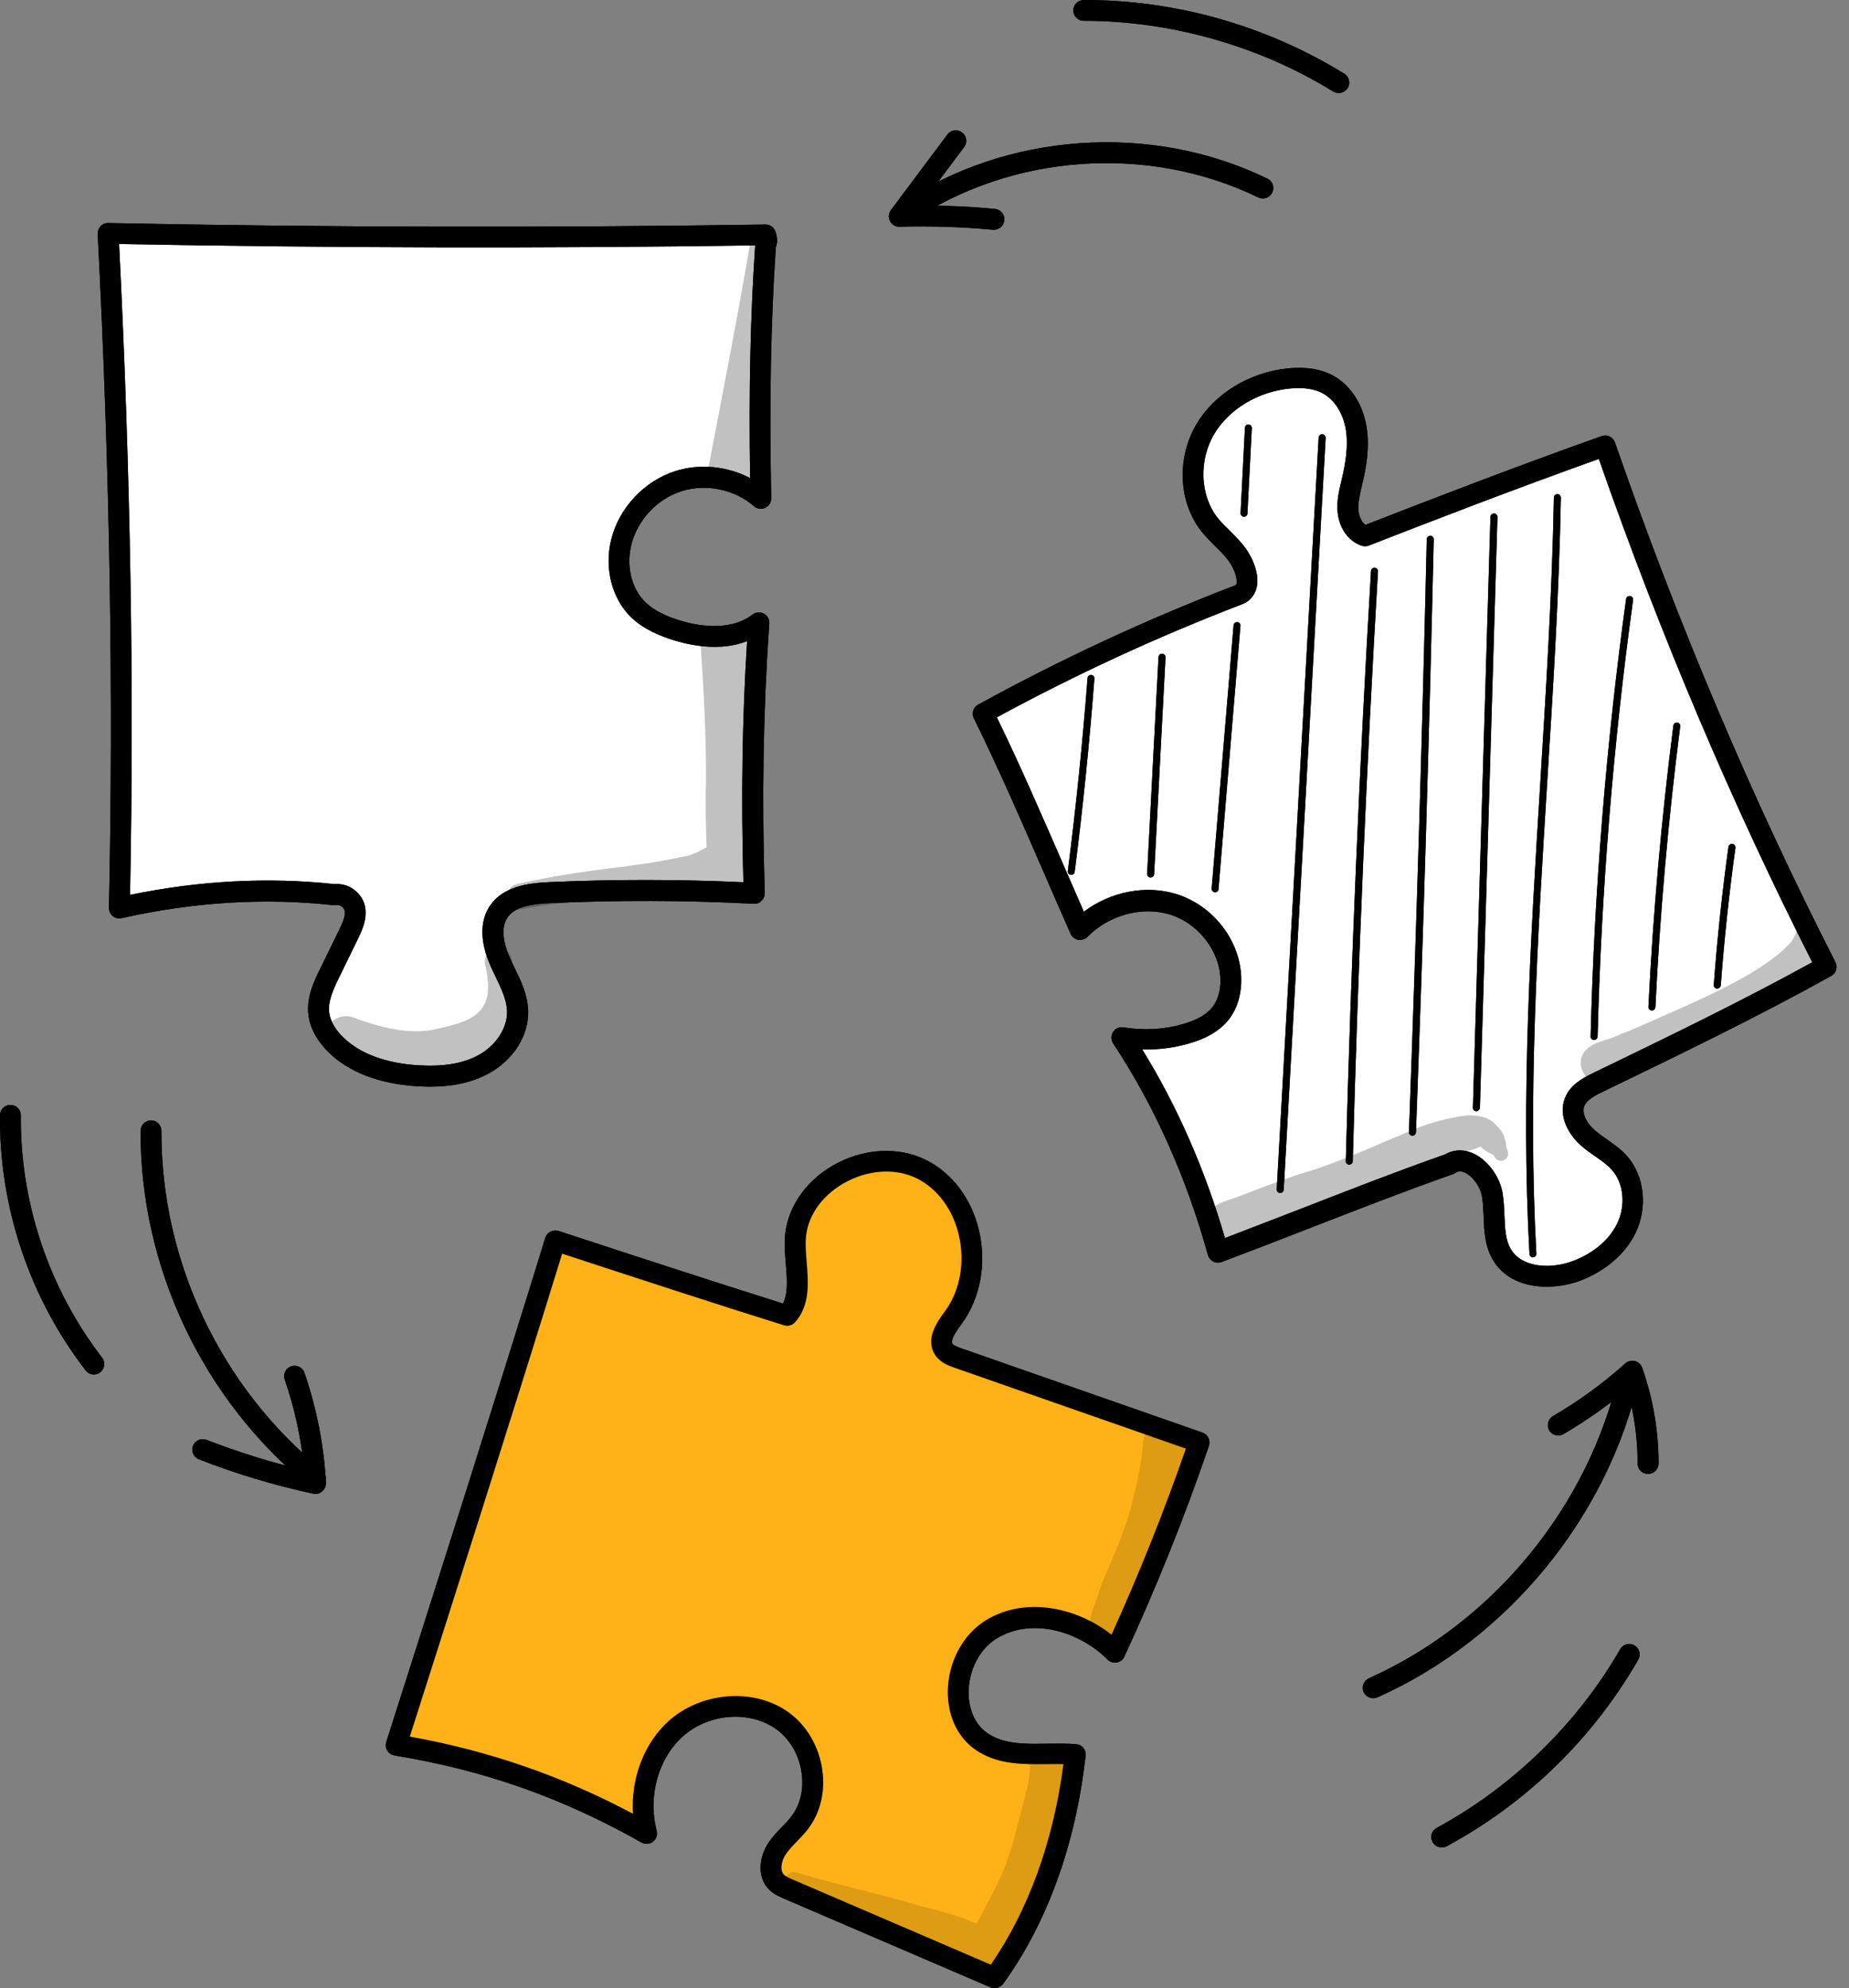 <svg width="93" height="100" viewBox="0 0 93 100" fill="none" xmlns="http://www.w3.org/2000/svg">
<rect x="0" y="0" width="93" height="100" fill="#808080" stroke="none"/>
<path d="M15.857 74.855C15.74 74.855 15.623 74.814 15.526 74.738C10.207 70.411 7.044 63.733 7.071 56.877C7.071 56.588 7.306 56.353 7.595 56.353C7.884 56.353 8.119 56.588 8.119 56.877C8.091 63.423 11.109 69.79 16.188 73.918C16.415 74.104 16.45 74.428 16.264 74.656C16.16 74.786 16.009 74.855 15.857 74.855Z" fill="black"/>
<path d="M15.871 75.145C15.836 75.145 15.795 75.138 15.761 75.131C13.804 74.711 11.867 74.132 10.007 73.401C9.738 73.298 9.6 72.988 9.711 72.719C9.814 72.451 10.117 72.32 10.393 72.423C11.985 73.043 13.631 73.56 15.299 73.946C15.161 72.395 14.83 70.866 14.32 69.391C14.224 69.115 14.369 68.819 14.644 68.722C14.92 68.633 15.216 68.771 15.313 69.046C15.926 70.831 16.291 72.692 16.395 74.58C16.401 74.745 16.333 74.904 16.209 75.007C16.112 75.103 15.995 75.145 15.871 75.145Z" fill="black"/>
<path d="M69.068 85.419C68.868 85.419 68.675 85.302 68.586 85.109C68.469 84.847 68.586 84.537 68.855 84.413C75.118 81.615 79.942 75.724 81.437 69.026C81.499 68.743 81.782 68.564 82.064 68.626C82.347 68.688 82.526 68.971 82.464 69.253C80.9 76.268 75.849 82.442 69.289 85.371C69.213 85.398 69.144 85.419 69.068 85.419Z" fill="black"/>
<path d="M82.891 74.139C82.602 74.139 82.367 73.904 82.367 73.615C82.367 72.347 82.195 71.093 81.844 69.88C80.844 70.721 79.763 71.472 78.639 72.133C78.391 72.278 78.067 72.195 77.923 71.947C77.778 71.699 77.861 71.375 78.109 71.231C79.404 70.473 80.631 69.584 81.747 68.578C81.878 68.461 82.057 68.419 82.23 68.461C82.402 68.502 82.533 68.626 82.595 68.791C83.146 70.349 83.422 71.968 83.422 73.622C83.415 73.904 83.18 74.139 82.891 74.139Z" fill="black"/>
<path d="M45.501 11.26C45.336 11.26 45.17 11.177 45.067 11.025C44.902 10.784 44.971 10.46 45.205 10.295C50.607 6.65 57.884 6.133 63.748 8.986C64.01 9.11 64.12 9.427 63.989 9.689C63.865 9.95 63.548 10.061 63.287 9.93C57.753 7.242 50.89 7.725 45.791 11.17C45.708 11.232 45.605 11.26 45.501 11.26Z" fill="black"/>
<path d="M49.994 11.556C49.98 11.556 49.96 11.556 49.946 11.556C48.389 11.411 46.811 11.363 45.246 11.404C45.047 11.418 44.86 11.301 44.764 11.122C44.674 10.943 44.688 10.729 44.812 10.564L47.651 6.767C47.824 6.533 48.154 6.484 48.389 6.663C48.623 6.836 48.671 7.167 48.492 7.401L46.294 10.336C46.321 10.336 46.349 10.336 46.37 10.336C47.596 10.336 48.823 10.391 50.042 10.509C50.332 10.536 50.545 10.791 50.518 11.081C50.49 11.349 50.263 11.556 49.994 11.556Z" fill="black"/>
<path d="M67.332 4.679C67.235 4.679 67.146 4.651 67.056 4.603C63.342 2.308 58.89 1.047 54.522 1.047C54.515 1.047 54.515 1.047 54.508 1.047C54.218 1.047 53.984 0.813 53.984 0.524C53.984 0.227 54.218 0 54.529 0C59.152 0 63.673 1.282 67.614 3.707C67.862 3.859 67.938 4.183 67.787 4.431C67.676 4.589 67.504 4.679 67.332 4.679Z" fill="black"/>
<path d="M72.513 92.923C72.327 92.923 72.148 92.827 72.052 92.647C71.914 92.392 72.01 92.076 72.265 91.938C76.062 89.884 79.342 86.694 81.492 82.952C81.637 82.697 81.961 82.614 82.209 82.759C82.457 82.904 82.546 83.228 82.402 83.476C80.121 87.445 76.786 90.69 72.761 92.868C72.686 92.902 72.596 92.923 72.513 92.923Z" fill="black"/>
<path d="M4.721 69.136C4.563 69.136 4.411 69.067 4.308 68.929C1.483 65.27 -0.047 60.708 0.001 56.092C0.001 55.802 0.235 55.575 0.525 55.575C0.525 55.575 0.525 55.575 0.532 55.575C0.821 55.575 1.055 55.816 1.049 56.105C1.007 60.488 2.461 64.815 5.135 68.288C5.314 68.516 5.273 68.847 5.038 69.026C4.949 69.101 4.832 69.136 4.721 69.136Z" fill="black"/>
<path d="M5.583 11.625C6.327 22.96 6.506 34.337 6.189 45.742C9.428 44.832 12.818 44.494 16.174 44.756C16.615 44.791 17.09 44.852 17.414 45.156C17.787 45.514 17.821 46.12 17.649 46.61C17.476 47.099 17.146 47.512 16.856 47.947C16.429 48.587 16.071 49.304 16.029 50.076C15.933 51.75 17.366 53.197 18.965 53.7C20.564 54.203 22.286 53.976 24.078 53.438C25.401 52.956 26.193 51.344 25.759 50C25.566 49.401 25.173 48.884 24.946 48.291C24.567 47.313 24.732 46.079 25.539 45.411C26.283 44.791 27.337 44.77 28.309 44.784C31.547 44.825 34.786 44.873 37.922 44.866C37.763 40.387 37.839 35.908 38.135 31.271C37.432 31.884 36.474 32.166 35.544 32.132C34.614 32.098 33.704 31.767 32.912 31.285C32.367 30.954 31.851 30.533 31.554 29.968C31.189 29.286 31.189 28.466 31.279 27.701C31.396 26.73 31.692 25.71 32.436 25.069C32.788 24.766 33.208 24.566 33.635 24.387C34.414 24.056 35.234 23.767 36.082 23.787C36.929 23.801 37.811 24.173 38.321 25.007C38.142 21.837 37.956 18.654 38.314 15.498C38.452 14.299 38.666 13.1 38.3 12.004C37.487 11.721 36.605 11.763 35.744 11.797C26.834 12.197 17.904 12.424 9.008 11.873C7.802 11.797 6.623 11.714 5.583 11.625Z" fill="white"/>
<g opacity="0.129">
<path d="M38.418 12.734C38.411 12.355 38.528 11.9 38.218 11.611C38.121 11.508 37.997 11.446 37.873 11.418C37.591 13.044 37.308 14.678 37.005 16.297C36.55 18.777 36.068 21.251 35.593 23.725C35.772 23.973 36.096 24.125 36.413 24.077C36.688 24.745 37.701 24.897 38.101 24.201C38.177 24.042 38.225 23.877 38.225 23.704C38.225 23.711 38.225 23.711 38.225 23.718C38.225 23.711 38.225 23.704 38.225 23.698C38.225 23.677 38.225 23.663 38.225 23.642C38.225 23.622 38.225 23.601 38.225 23.58C38.225 23.518 38.232 23.456 38.239 23.394C38.259 23.181 38.294 22.829 38.259 22.705C38.094 20.204 38.059 17.007 38.259 15.153C38.37 14.347 38.383 13.54 38.418 12.734Z" fill="black"/>
</g>
<g opacity="0.129">
<path d="M37.605 43.626C37.605 43.598 37.598 43.578 37.598 43.55C37.46 41.883 37.494 40.208 37.55 38.534C37.515 36.549 37.742 34.571 37.873 32.594C37.853 31.608 36.791 31.346 36.206 31.794C35.785 31.622 35.227 31.925 35.241 32.428C35.4 34.744 35.524 37.059 35.51 39.381C35.468 40.463 35.51 41.545 35.537 42.62C34.972 42.916 35.158 42.84 34.683 43.02C31.492 43.736 30.004 43.585 25.987 44.467C25.174 44.701 25.504 45.921 26.331 45.714C28.536 45.266 30.858 45.266 33.367 44.935C34.111 44.859 34.869 44.777 35.572 44.487C35.586 44.542 35.593 44.597 35.613 44.653C35.73 44.983 36.075 45.128 36.399 45.087C36.826 45.225 37.35 45.087 37.577 44.66C37.722 44.425 37.736 44.15 37.674 43.888C37.632 43.771 37.612 43.667 37.605 43.626Z" fill="black"/>
</g>
<g opacity="0.129">
<path d="M25.863 48.925C25.787 48.601 25.794 48.215 25.594 47.94C25.339 47.554 24.698 47.609 24.477 48.008C24.367 48.208 24.367 48.422 24.429 48.636C24.533 49.201 24.498 48.953 24.54 49.394C24.567 49.497 24.54 49.841 24.533 49.979C24.333 51.082 23.554 51.419 21.887 51.771C20.887 51.991 19.585 51.874 17.724 51.158C16.298 50.799 15.719 52.88 17.132 53.314C18.662 53.845 20.308 54.369 21.942 54.107C23.037 53.921 24.085 53.349 24.898 52.591C25.814 51.64 26.076 50.207 25.863 48.925Z" fill="black"/>
</g>
<path d="M21.625 54.658C21.418 54.658 21.204 54.651 20.991 54.638C19.061 54.52 17.504 53.914 16.484 52.887C16.084 52.481 15.588 51.826 15.506 50.985C15.423 50.124 15.802 49.339 16.112 48.711L17.063 46.761C17.235 46.403 17.38 46.086 17.339 45.824C17.325 45.741 17.263 45.652 17.18 45.59C17.118 45.548 17.022 45.5 16.904 45.521C16.856 45.528 16.801 45.528 16.753 45.528C13.307 45.149 9.731 45.369 6.12 46.182C5.962 46.217 5.796 46.182 5.672 46.079C5.548 45.976 5.479 45.824 5.479 45.659C5.714 34.813 5.528 23.732 4.914 11.77C4.908 11.625 4.963 11.48 5.059 11.377C5.162 11.273 5.293 11.211 5.445 11.218C16.415 11.439 27.537 11.46 38.5 11.294C38.735 11.287 38.941 11.439 39.01 11.666C39.107 11.969 39.107 12.224 39.024 12.424C38.769 16.2 38.693 20.218 38.79 25.055C38.797 25.262 38.673 25.455 38.487 25.544C38.301 25.634 38.073 25.599 37.922 25.462C36.95 24.614 35.523 24.318 34.29 24.704C33.057 25.09 32.064 26.151 31.754 27.405C31.492 28.473 31.761 29.596 32.443 30.271C32.822 30.651 33.367 30.947 34.152 31.195C34.862 31.422 36.64 31.843 37.846 30.912C38.011 30.788 38.232 30.768 38.418 30.864C38.604 30.961 38.707 31.16 38.693 31.36C38.39 35.688 38.314 40.118 38.466 44.914C38.473 45.059 38.411 45.204 38.307 45.307C38.204 45.411 38.066 45.466 37.915 45.459C34.517 45.28 31.072 45.273 27.675 45.425C26.779 45.466 25.904 45.583 25.518 46.162C25.118 46.761 25.422 47.685 25.642 48.174C25.718 48.346 25.801 48.519 25.883 48.684C26.207 49.345 26.538 50.035 26.565 50.827C26.607 52.081 25.821 53.328 24.56 54.004C23.747 54.445 22.782 54.658 21.625 54.658ZM16.966 44.467C17.256 44.467 17.545 44.556 17.787 44.735C18.104 44.963 18.317 45.3 18.372 45.659C18.462 46.265 18.2 46.816 18.007 47.216L17.056 49.166C16.739 49.814 16.505 50.358 16.553 50.882C16.601 51.413 16.946 51.861 17.228 52.143C18.283 53.204 19.888 53.514 21.053 53.583C22.3 53.659 23.285 53.494 24.05 53.08C24.946 52.598 25.525 51.709 25.504 50.861C25.484 50.289 25.215 49.731 24.932 49.139C24.843 48.959 24.76 48.78 24.677 48.594C24.14 47.382 24.126 46.341 24.636 45.569C25.284 44.605 26.503 44.418 27.62 44.37C30.865 44.225 34.145 44.225 37.391 44.377C37.274 40.118 37.329 36.129 37.577 32.249C36.219 32.78 34.71 32.463 33.835 32.187C33.236 31.994 32.367 31.67 31.706 31.009C30.769 30.078 30.39 28.563 30.741 27.143C31.134 25.544 32.409 24.187 33.98 23.691C35.207 23.305 36.592 23.45 37.729 24.049C37.66 19.625 37.742 15.877 37.984 12.341C27.372 12.5 16.615 12.472 5.989 12.273C6.568 23.794 6.747 34.523 6.541 45.011C10.021 44.294 13.466 44.108 16.801 44.467C16.856 44.467 16.911 44.467 16.966 44.467Z" fill="black"/>
<g opacity="0.129">
<path d="M38.418 12.734C38.411 12.355 38.528 11.9 38.218 11.611C38.121 11.508 37.997 11.446 37.873 11.418C37.591 13.044 37.308 14.678 37.005 16.297C36.55 18.777 36.068 21.251 35.593 23.725C35.772 23.973 36.096 24.125 36.413 24.077C36.688 24.745 37.701 24.897 38.101 24.201C38.177 24.042 38.225 23.877 38.225 23.704C38.225 23.711 38.225 23.711 38.225 23.718C38.225 23.711 38.225 23.704 38.225 23.698C38.225 23.677 38.225 23.663 38.225 23.642C38.225 23.622 38.225 23.601 38.225 23.58C38.225 23.518 38.232 23.456 38.239 23.394C38.259 23.181 38.294 22.829 38.259 22.705C38.094 20.204 38.059 17.007 38.259 15.153C38.37 14.347 38.383 13.54 38.418 12.734Z" fill="black"/>
</g>
<g opacity="0.129">
<path d="M37.605 43.626C37.605 43.598 37.598 43.578 37.598 43.55C37.46 41.883 37.494 40.208 37.55 38.534C37.515 36.549 37.742 34.571 37.873 32.594C37.853 31.608 36.791 31.346 36.206 31.794C35.785 31.622 35.227 31.925 35.241 32.428C35.4 34.744 35.524 37.059 35.51 39.381C35.468 40.463 35.51 41.545 35.537 42.62C34.972 42.916 35.158 42.84 34.683 43.02C31.492 43.736 30.004 43.585 25.987 44.467C25.174 44.701 25.504 45.921 26.331 45.714C28.536 45.266 30.858 45.266 33.367 44.935C34.111 44.859 34.869 44.777 35.572 44.487C35.586 44.542 35.593 44.597 35.613 44.653C35.73 44.983 36.075 45.128 36.399 45.087C36.826 45.225 37.35 45.087 37.577 44.66C37.722 44.425 37.736 44.15 37.674 43.888C37.632 43.771 37.612 43.667 37.605 43.626Z" fill="black"/>
</g>
<g opacity="0.129">
<path d="M25.863 48.925C25.787 48.601 25.794 48.215 25.594 47.94C25.339 47.554 24.698 47.609 24.477 48.008C24.367 48.208 24.367 48.422 24.429 48.636C24.533 49.201 24.498 48.953 24.54 49.394C24.567 49.497 24.54 49.841 24.533 49.979C24.333 51.082 23.554 51.419 21.887 51.771C20.887 51.991 19.585 51.874 17.724 51.158C16.298 50.799 15.719 52.88 17.132 53.314C18.662 53.845 20.308 54.369 21.942 54.107C23.037 53.921 24.085 53.349 24.898 52.591C25.814 51.64 26.076 50.207 25.863 48.925Z" fill="black"/>
</g>
<path d="M21.625 54.658C21.418 54.658 21.204 54.651 20.991 54.638C19.061 54.52 17.504 53.914 16.484 52.887C16.084 52.481 15.588 51.826 15.506 50.985C15.423 50.124 15.802 49.339 16.112 48.711L17.063 46.761C17.235 46.403 17.38 46.086 17.339 45.824C17.325 45.741 17.263 45.652 17.18 45.59C17.118 45.548 17.022 45.5 16.904 45.521C16.856 45.528 16.801 45.528 16.753 45.528C13.307 45.149 9.731 45.369 6.12 46.182C5.962 46.217 5.796 46.182 5.672 46.079C5.548 45.976 5.479 45.824 5.479 45.659C5.714 34.813 5.528 23.732 4.914 11.77C4.908 11.625 4.963 11.48 5.059 11.377C5.162 11.273 5.293 11.211 5.445 11.218C16.415 11.439 27.537 11.46 38.5 11.294C38.735 11.287 38.941 11.439 39.01 11.666C39.107 11.969 39.107 12.224 39.024 12.424C38.769 16.2 38.693 20.218 38.79 25.055C38.797 25.262 38.673 25.455 38.487 25.544C38.301 25.634 38.073 25.599 37.922 25.462C36.95 24.614 35.523 24.318 34.29 24.704C33.057 25.09 32.064 26.151 31.754 27.405C31.492 28.473 31.761 29.596 32.443 30.271C32.822 30.651 33.367 30.947 34.152 31.195C34.862 31.422 36.64 31.843 37.846 30.912C38.011 30.788 38.232 30.768 38.418 30.864C38.604 30.961 38.707 31.16 38.693 31.36C38.39 35.688 38.314 40.118 38.466 44.914C38.473 45.059 38.411 45.204 38.307 45.307C38.204 45.411 38.066 45.466 37.915 45.459C34.517 45.28 31.072 45.273 27.675 45.425C26.779 45.466 25.904 45.583 25.518 46.162C25.118 46.761 25.422 47.685 25.642 48.174C25.718 48.346 25.801 48.519 25.883 48.684C26.207 49.345 26.538 50.035 26.565 50.827C26.607 52.081 25.821 53.328 24.56 54.004C23.747 54.445 22.782 54.658 21.625 54.658ZM16.966 44.467C17.256 44.467 17.545 44.556 17.787 44.735C18.104 44.963 18.317 45.3 18.372 45.659C18.462 46.265 18.2 46.816 18.007 47.216L17.056 49.166C16.739 49.814 16.505 50.358 16.553 50.882C16.601 51.413 16.946 51.861 17.228 52.143C18.283 53.204 19.888 53.514 21.053 53.583C22.3 53.659 23.285 53.494 24.05 53.08C24.946 52.598 25.525 51.709 25.504 50.861C25.484 50.289 25.215 49.731 24.932 49.139C24.843 48.959 24.76 48.78 24.677 48.594C24.14 47.382 24.126 46.341 24.636 45.569C25.284 44.605 26.503 44.418 27.62 44.37C30.865 44.225 34.145 44.225 37.391 44.377C37.274 40.118 37.329 36.129 37.577 32.249C36.219 32.78 34.71 32.463 33.835 32.187C33.236 31.994 32.367 31.67 31.706 31.009C30.769 30.078 30.39 28.563 30.741 27.143C31.134 25.544 32.409 24.187 33.98 23.691C35.207 23.305 36.592 23.45 37.729 24.049C37.66 19.625 37.742 15.877 37.984 12.341C27.372 12.5 16.615 12.472 5.989 12.273C6.568 23.794 6.747 34.523 6.541 45.011C10.021 44.294 13.466 44.108 16.801 44.467C16.856 44.467 16.911 44.467 16.966 44.467Z" fill="black"/>
<path d="M54.466 46.679C53.453 42.799 50.917 39.478 49.746 35.516C52.84 33.896 56.01 32.422 59.242 31.105C59.91 30.83 60.578 30.568 61.247 30.299C61.722 30.113 62.246 29.879 62.467 29.417C62.653 29.017 62.563 28.528 62.336 28.142C62.108 27.763 61.764 27.467 61.371 27.116C60.048 26.047 59.628 24.077 60.186 22.471C60.744 20.866 62.157 19.632 63.762 19.067C64.803 18.702 66.064 18.619 66.904 19.329C67.118 19.508 67.297 19.729 67.449 19.963C68.131 20.997 68.413 22.285 68.214 23.512C68.11 24.132 67.89 24.745 67.897 25.379C67.903 26.013 68.221 26.702 68.903 27.005C72.617 25.262 76.441 23.76 80.5 22.63C81.596 24.29 82.216 26.213 82.891 28.087C84.786 33.331 87.191 38.368 89.596 43.399C90.333 44.942 91.07 46.486 91.691 48.098C91.732 48.456 91.415 48.753 91.126 48.966C87.866 51.371 83.925 52.619 80.376 54.562C80.066 54.734 79.749 54.913 79.535 55.196C79.315 55.471 79.218 55.878 79.501 56.133C79.411 56.663 79.776 57.173 80.204 57.497C80.631 57.828 81.134 58.055 81.52 58.428C82.168 59.062 82.388 60.068 82.168 60.943C81.947 61.825 81.327 62.576 80.569 63.065C79.804 63.554 78.908 63.809 78.005 63.906C77.303 63.982 76.524 63.954 75.986 63.492C75.353 62.948 75.277 62.011 75.242 61.177C75.208 60.343 75.125 59.406 74.484 58.869C73.947 58.421 73.079 58.421 72.596 58.896C68.827 60.075 65.113 61.432 61.474 62.934C61.047 62.528 60.861 61.928 60.675 61.37C59.628 58.166 58.118 55.141 56.506 52.184C57.622 52.439 58.835 52.309 59.841 51.75C60.84 51.192 61.612 50.207 61.833 49.084C61.867 48.898 61.895 48.698 61.867 48.512C61.833 48.277 61.722 48.064 61.612 47.857C61.226 47.168 60.73 46.527 60.103 46.045C59.476 45.562 58.711 45.239 57.919 45.211C57.422 45.19 56.926 45.287 56.458 45.438C55.7 45.673 55.004 46.052 54.466 46.679Z" fill="white"/>
<path d="M53.881 44.005C53.874 44.005 53.867 44.005 53.86 44.005C53.763 43.991 53.694 43.902 53.708 43.812C54.122 40.601 54.453 37.335 54.701 34.11C54.708 34.013 54.783 33.944 54.887 33.951C54.983 33.958 55.052 34.041 55.045 34.137C54.797 37.369 54.466 40.642 54.053 43.86C54.046 43.943 53.97 44.005 53.881 44.005Z" fill="black"/>
<path d="M57.87 44.136H57.864C57.767 44.129 57.691 44.046 57.698 43.95L58.27 33.049C58.277 32.952 58.36 32.869 58.456 32.883C58.553 32.89 58.629 32.973 58.622 33.069L58.05 43.971C58.043 44.067 57.96 44.136 57.87 44.136Z" fill="black"/>
<path d="M61.116 44.88C61.109 44.88 61.109 44.88 61.102 44.88C61.006 44.873 60.937 44.791 60.944 44.694L62.046 31.45C62.053 31.353 62.143 31.291 62.232 31.291C62.329 31.298 62.398 31.381 62.391 31.477L61.288 44.722C61.288 44.811 61.206 44.88 61.116 44.88Z" fill="black"/>
<path d="M62.57 25.992H62.563C62.467 25.985 62.391 25.903 62.398 25.806L62.618 21.513C62.625 21.417 62.701 21.348 62.791 21.348H62.798C62.894 21.355 62.97 21.438 62.963 21.534L62.742 25.827C62.742 25.923 62.66 25.992 62.57 25.992Z" fill="black"/>
<path d="M64.389 60.006H64.382C64.286 59.999 64.21 59.916 64.217 59.819L66.325 22.009C66.332 21.913 66.408 21.837 66.511 21.844C66.608 21.851 66.684 21.934 66.677 22.03L64.568 59.84C64.561 59.93 64.486 60.006 64.389 60.006Z" fill="black"/>
<path d="M67.862 58.579C67.759 58.579 67.683 58.496 67.69 58.4C67.952 48.539 68.372 38.554 68.958 28.721C68.965 28.625 69.04 28.549 69.144 28.556C69.24 28.563 69.316 28.645 69.309 28.742C68.73 38.575 68.303 48.553 68.041 58.414C68.034 58.503 67.959 58.579 67.862 58.579Z" fill="black"/>
<path d="M71.039 57.125C70.936 57.118 70.86 57.042 70.867 56.946C71.232 47.037 71.535 37.004 71.763 27.122C71.763 27.026 71.838 26.957 71.942 26.95C72.038 26.95 72.114 27.033 72.114 27.129C71.886 37.011 71.59 47.051 71.218 56.96C71.211 57.056 71.135 57.125 71.039 57.125Z" fill="black"/>
<path d="M74.257 55.892C74.25 55.892 74.25 55.892 74.257 55.892C74.153 55.892 74.078 55.809 74.084 55.712L74.966 25.999C74.966 25.903 75.042 25.834 75.146 25.827C75.242 25.827 75.318 25.91 75.318 26.006L74.436 55.719C74.429 55.816 74.346 55.892 74.257 55.892Z" fill="black"/>
<path d="M77.103 63.244C77.013 63.244 76.93 63.175 76.93 63.079C76.49 55.168 76.993 47.127 77.475 39.347C77.764 34.654 78.067 29.803 78.157 25.028C78.157 24.931 78.24 24.855 78.329 24.855C78.329 24.855 78.329 24.855 78.336 24.855C78.433 24.855 78.508 24.938 78.508 25.035C78.419 29.817 78.116 34.668 77.819 39.367C77.337 47.133 76.841 55.168 77.275 63.058C77.282 63.155 77.206 63.237 77.11 63.244H77.103Z" fill="black"/>
<path d="M80.176 52.309C80.073 52.309 79.997 52.226 80.004 52.129C80.19 44.797 80.789 37.397 81.789 30.127C81.802 30.03 81.892 29.968 81.988 29.975C82.085 29.989 82.154 30.079 82.14 30.175C81.141 37.424 80.541 44.818 80.355 52.136C80.348 52.233 80.266 52.309 80.176 52.309Z" fill="black"/>
<path d="M83.084 50.827H83.077C82.981 50.82 82.905 50.737 82.912 50.641C83.146 45.934 83.566 41.173 84.166 36.494C84.18 36.398 84.269 36.329 84.359 36.342C84.455 36.356 84.524 36.446 84.51 36.535C83.911 41.207 83.49 45.955 83.263 50.655C83.256 50.758 83.18 50.827 83.084 50.827Z" fill="black"/>
<path d="M86.371 49.724C86.364 49.724 86.364 49.724 86.357 49.724C86.261 49.718 86.192 49.635 86.199 49.538C86.371 47.23 86.619 44.894 86.936 42.599C86.95 42.503 87.039 42.441 87.136 42.448C87.232 42.461 87.301 42.551 87.287 42.648C86.971 44.935 86.722 47.264 86.55 49.566C86.536 49.656 86.461 49.724 86.371 49.724Z" fill="black"/>
<g opacity="0.129">
<path d="M74.222 56.126C74.229 56.126 74.229 56.126 74.236 56.126C74.277 56.133 74.319 56.133 74.36 56.14C74.312 56.14 74.25 56.126 74.222 56.126Z" fill="black"/>
</g>
<g opacity="0.129">
<path d="M75.759 57.663C75.745 57.394 75.662 57.118 75.511 56.891C75.442 56.808 75.442 56.801 75.504 56.884C75.656 57.07 75.173 56.471 75.311 56.663C75.373 56.746 75.366 56.739 75.304 56.65C75.091 56.367 74.753 56.202 74.408 56.147C74.401 56.147 74.401 56.147 74.388 56.14C74.381 56.14 74.367 56.14 74.36 56.133C74.374 56.133 74.381 56.14 74.395 56.14C74.339 56.133 74.291 56.119 74.236 56.119C73.843 56.071 73.451 56.14 73.065 56.222C72.107 56.402 71.197 56.739 70.315 57.153C69.571 57.435 68.179 58.117 66.16 58.813C64.851 59.199 63.576 59.689 62.308 60.178C61.805 60.398 61.15 60.453 60.854 60.97C60.358 61.763 61.178 62.838 62.074 62.562C64.651 61.666 67.276 60.901 69.764 59.764C70.288 59.613 72.734 58.365 73.616 57.959C73.623 57.959 73.623 57.959 73.63 57.952C73.871 57.856 74.14 57.835 74.367 57.711C74.395 57.697 74.429 57.683 74.457 57.669C74.622 57.828 74.815 57.959 75.028 58.048C75.015 58.042 75.001 58.035 74.994 58.035C75.022 58.048 75.077 58.069 75.104 58.083C75.139 58.124 75.166 58.173 75.194 58.214C75.284 58.379 75.518 58.441 75.676 58.338C76.035 58.104 75.738 57.732 75.759 57.663Z" fill="black"/>
</g>
<g opacity="0.129">
<path d="M91.291 47.072C91.174 46.755 91.077 46.424 90.995 46.1C90.85 46.12 90.712 46.176 90.602 46.286C90.409 46.458 90.416 46.72 90.333 46.947C90.057 47.478 90.14 47.326 89.651 47.816C87.914 49.373 84.503 50.703 82.347 51.681C82.119 51.771 81.63 51.978 81.478 52.033C80.879 52.35 80.038 52.37 79.645 52.97C79.177 53.714 79.949 54.72 80.789 54.459C83.387 53.521 85.861 52.281 88.204 50.827C89.424 50.048 90.795 49.29 91.47 47.953C91.498 47.892 91.525 47.823 91.553 47.754C91.463 47.526 91.374 47.299 91.291 47.072Z" fill="black"/>
</g>
<path d="M77.792 64.719C76.751 64.719 75.718 64.361 75.132 63.444C74.684 62.734 74.65 61.942 74.622 61.177C74.608 60.826 74.594 60.488 74.539 60.178C74.457 59.682 74.057 59.144 73.657 58.972C73.423 58.869 73.285 58.938 73.196 58.999C73.161 59.027 73.12 59.048 73.072 59.062C70.66 59.909 68.193 60.874 65.816 61.797C64.389 62.355 62.908 62.927 61.447 63.478C61.309 63.527 61.157 63.52 61.026 63.458C60.895 63.389 60.799 63.272 60.758 63.134C59.662 59.192 58.056 55.609 55.989 52.481C55.872 52.309 55.872 52.081 55.982 51.909C56.093 51.736 56.299 51.64 56.506 51.675C57.56 51.84 58.539 51.785 59.483 51.516C60.213 51.309 60.709 51.02 61.006 50.627C61.254 50.296 61.392 49.821 61.385 49.297C61.371 47.864 60.289 46.451 58.856 46.003C57.457 45.569 55.782 46.017 54.701 47.12C54.577 47.244 54.404 47.299 54.232 47.271C54.06 47.237 53.915 47.127 53.846 46.968C53.378 45.914 52.93 44.873 52.482 43.846C51.317 41.166 50.215 38.63 48.981 36.129C48.857 35.874 48.954 35.571 49.202 35.44C53.343 33.166 57.684 31.147 62.101 29.451C62.163 29.424 62.177 29.403 62.191 29.369C62.26 29.141 62.088 28.618 61.812 28.232C61.619 27.963 61.378 27.722 61.116 27.467C60.882 27.233 60.634 26.991 60.42 26.716C59.269 25.248 59.173 23.036 60.179 21.334C61.088 19.797 62.852 18.723 64.775 18.529C65.671 18.44 66.436 18.557 67.042 18.888C67.91 19.356 68.544 20.314 68.73 21.451C68.903 22.478 68.724 23.484 68.524 24.332L68.489 24.469C68.386 24.91 68.289 25.324 68.331 25.703C68.358 25.958 68.475 26.254 68.682 26.399C71.948 25.124 76.207 23.484 80.562 21.934C80.693 21.885 80.838 21.892 80.962 21.954C81.086 22.016 81.182 22.12 81.23 22.258C84.428 31.471 88.163 40.263 92.318 48.395C92.449 48.649 92.352 48.953 92.104 49.09C88.383 51.158 84.435 53.066 80.617 54.913C80.197 55.113 79.811 55.327 79.687 55.63C79.535 56.016 79.845 56.526 80.204 56.843C80.39 57.008 80.603 57.153 80.824 57.311C81.175 57.559 81.54 57.807 81.844 58.159C82.719 59.151 82.891 60.75 82.25 62.045C81.706 63.141 80.631 64.03 79.287 64.485C78.832 64.629 78.316 64.719 77.792 64.719ZM73.43 57.862C73.637 57.862 73.857 57.911 74.064 58C74.794 58.31 75.428 59.151 75.573 59.999C75.635 60.378 75.656 60.764 75.669 61.136C75.697 61.79 75.718 62.41 76.021 62.879C76.572 63.74 77.923 63.83 78.97 63.478C80.045 63.113 80.906 62.417 81.327 61.57C81.782 60.646 81.678 59.523 81.072 58.841C80.844 58.586 80.548 58.379 80.231 58.159C79.99 57.993 79.749 57.821 79.515 57.614C78.915 57.084 78.35 56.147 78.715 55.223C78.977 54.569 79.577 54.238 80.162 53.955C83.814 52.191 87.584 50.365 91.153 48.401C87.143 40.504 83.532 31.994 80.417 23.084C76.152 24.607 72.017 26.206 68.854 27.439C68.744 27.481 68.62 27.488 68.503 27.453C67.848 27.247 67.366 26.592 67.283 25.793C67.221 25.227 67.345 24.711 67.463 24.208L67.497 24.07C67.669 23.319 67.828 22.444 67.69 21.596C67.552 20.776 67.118 20.101 66.532 19.784C66.112 19.556 65.554 19.474 64.865 19.543C63.266 19.701 61.812 20.583 61.068 21.837C60.289 23.153 60.358 24.917 61.233 26.034C61.412 26.261 61.619 26.468 61.846 26.688C62.122 26.964 62.411 27.247 62.66 27.591C63.032 28.115 63.39 28.962 63.183 29.638C63.073 29.989 62.825 30.265 62.467 30.396C58.249 32.015 54.108 33.924 50.139 36.081C51.297 38.458 52.337 40.863 53.44 43.392C53.791 44.205 54.149 45.025 54.515 45.859C55.844 44.853 57.629 44.494 59.166 44.97C61.047 45.555 62.418 47.354 62.432 49.256C62.439 49.786 62.336 50.565 61.846 51.227C61.412 51.805 60.73 52.226 59.772 52.495C59.021 52.708 58.249 52.805 57.45 52.784C59.207 55.63 60.606 58.813 61.612 62.273C62.894 61.783 64.182 61.28 65.437 60.798C67.807 59.875 70.26 58.917 72.672 58.069C72.899 57.938 73.161 57.862 73.43 57.862Z" fill="black"/>
<path d="M53.881 44.005C53.874 44.005 53.867 44.005 53.86 44.005C53.763 43.991 53.694 43.902 53.708 43.812C54.122 40.601 54.453 37.335 54.701 34.11C54.708 34.013 54.783 33.944 54.887 33.951C54.983 33.958 55.052 34.041 55.045 34.137C54.797 37.369 54.466 40.642 54.053 43.86C54.046 43.943 53.97 44.005 53.881 44.005Z" fill="black"/>
<path d="M57.87 44.136H57.864C57.767 44.129 57.691 44.046 57.698 43.95L58.27 33.049C58.277 32.952 58.36 32.869 58.456 32.883C58.553 32.89 58.629 32.973 58.622 33.069L58.05 43.971C58.043 44.067 57.96 44.136 57.87 44.136Z" fill="black"/>
<path d="M61.116 44.88C61.109 44.88 61.109 44.88 61.102 44.88C61.006 44.873 60.937 44.791 60.944 44.694L62.046 31.45C62.053 31.353 62.143 31.291 62.232 31.291C62.329 31.298 62.398 31.381 62.391 31.477L61.288 44.722C61.288 44.811 61.206 44.88 61.116 44.88Z" fill="black"/>
<path d="M62.57 25.992H62.563C62.467 25.985 62.391 25.903 62.398 25.806L62.618 21.513C62.625 21.417 62.701 21.348 62.791 21.348H62.798C62.894 21.355 62.97 21.438 62.963 21.534L62.742 25.827C62.742 25.923 62.66 25.992 62.57 25.992Z" fill="black"/>
<path d="M64.389 60.006H64.382C64.286 59.999 64.21 59.916 64.217 59.819L66.325 22.009C66.332 21.913 66.408 21.837 66.511 21.844C66.608 21.851 66.684 21.934 66.677 22.03L64.568 59.84C64.561 59.93 64.486 60.006 64.389 60.006Z" fill="black"/>
<path d="M67.862 58.579C67.759 58.579 67.683 58.496 67.69 58.4C67.952 48.539 68.372 38.554 68.958 28.721C68.965 28.625 69.04 28.549 69.144 28.556C69.24 28.563 69.316 28.645 69.309 28.742C68.73 38.575 68.303 48.553 68.041 58.414C68.034 58.503 67.959 58.579 67.862 58.579Z" fill="black"/>
<path d="M71.039 57.125C70.936 57.118 70.86 57.042 70.867 56.946C71.232 47.037 71.535 37.004 71.763 27.122C71.763 27.026 71.838 26.957 71.942 26.95C72.038 26.95 72.114 27.033 72.114 27.129C71.886 37.011 71.59 47.051 71.218 56.96C71.211 57.056 71.135 57.125 71.039 57.125Z" fill="black"/>
<path d="M74.257 55.892C74.25 55.892 74.25 55.892 74.257 55.892C74.153 55.892 74.078 55.809 74.084 55.712L74.966 25.999C74.966 25.903 75.042 25.834 75.146 25.827C75.242 25.827 75.318 25.91 75.318 26.006L74.436 55.719C74.429 55.816 74.346 55.892 74.257 55.892Z" fill="black"/>
<path d="M77.103 63.244C77.013 63.244 76.93 63.175 76.93 63.079C76.49 55.168 76.993 47.127 77.475 39.347C77.764 34.654 78.067 29.803 78.157 25.028C78.157 24.931 78.24 24.855 78.329 24.855C78.329 24.855 78.329 24.855 78.336 24.855C78.433 24.855 78.508 24.938 78.508 25.035C78.419 29.817 78.116 34.668 77.819 39.367C77.337 47.133 76.841 55.168 77.275 63.058C77.282 63.155 77.206 63.237 77.11 63.244H77.103Z" fill="black"/>
<path d="M80.176 52.309C80.073 52.309 79.997 52.226 80.004 52.129C80.19 44.797 80.789 37.397 81.789 30.127C81.802 30.03 81.892 29.968 81.988 29.975C82.085 29.989 82.154 30.079 82.14 30.175C81.141 37.424 80.541 44.818 80.355 52.136C80.348 52.233 80.266 52.309 80.176 52.309Z" fill="black"/>
<path d="M83.084 50.827H83.077C82.981 50.82 82.905 50.737 82.912 50.641C83.146 45.934 83.566 41.173 84.166 36.494C84.18 36.398 84.269 36.329 84.359 36.342C84.455 36.356 84.524 36.446 84.51 36.535C83.911 41.207 83.49 45.955 83.263 50.655C83.256 50.758 83.18 50.827 83.084 50.827Z" fill="black"/>
<path d="M86.371 49.724C86.364 49.724 86.364 49.724 86.357 49.724C86.261 49.718 86.192 49.635 86.199 49.538C86.371 47.23 86.619 44.894 86.936 42.599C86.95 42.503 87.039 42.441 87.136 42.448C87.232 42.461 87.301 42.551 87.287 42.648C86.971 44.935 86.722 47.264 86.55 49.566C86.536 49.656 86.461 49.724 86.371 49.724Z" fill="black"/>
<g opacity="0.129">
<path d="M74.222 56.126C74.229 56.126 74.229 56.126 74.236 56.126C74.277 56.133 74.319 56.133 74.36 56.14C74.312 56.14 74.25 56.126 74.222 56.126Z" fill="black"/>
</g>
<g opacity="0.129">
<path d="M75.759 57.663C75.745 57.394 75.662 57.118 75.511 56.891C75.442 56.808 75.442 56.801 75.504 56.884C75.656 57.07 75.173 56.471 75.311 56.663C75.373 56.746 75.366 56.739 75.304 56.65C75.091 56.367 74.753 56.202 74.408 56.147C74.401 56.147 74.401 56.147 74.388 56.14C74.381 56.14 74.367 56.14 74.36 56.133C74.374 56.133 74.381 56.14 74.395 56.14C74.339 56.133 74.291 56.119 74.236 56.119C73.843 56.071 73.451 56.14 73.065 56.222C72.107 56.402 71.197 56.739 70.315 57.153C69.571 57.435 68.179 58.117 66.16 58.813C64.851 59.199 63.576 59.689 62.308 60.178C61.805 60.398 61.15 60.453 60.854 60.97C60.358 61.763 61.178 62.838 62.074 62.562C64.651 61.666 67.276 60.901 69.764 59.764C70.288 59.613 72.734 58.365 73.616 57.959C73.623 57.959 73.623 57.959 73.63 57.952C73.871 57.856 74.14 57.835 74.367 57.711C74.395 57.697 74.429 57.683 74.457 57.669C74.622 57.828 74.815 57.959 75.028 58.048C75.015 58.042 75.001 58.035 74.994 58.035C75.022 58.048 75.077 58.069 75.104 58.083C75.139 58.124 75.166 58.173 75.194 58.214C75.284 58.379 75.518 58.441 75.676 58.338C76.035 58.104 75.738 57.732 75.759 57.663Z" fill="black"/>
</g>
<g opacity="0.129">
<path d="M91.291 47.072C91.174 46.755 91.077 46.424 90.995 46.1C90.85 46.12 90.712 46.176 90.602 46.286C90.409 46.458 90.416 46.72 90.333 46.947C90.057 47.478 90.14 47.326 89.651 47.816C87.914 49.373 84.503 50.703 82.347 51.681C82.119 51.771 81.63 51.978 81.478 52.033C80.879 52.35 80.038 52.37 79.645 52.97C79.177 53.714 79.949 54.72 80.789 54.459C83.387 53.521 85.861 52.281 88.204 50.827C89.424 50.048 90.795 49.29 91.47 47.953C91.498 47.892 91.525 47.823 91.553 47.754C91.463 47.526 91.374 47.299 91.291 47.072Z" fill="black"/>
</g>
<path d="M77.792 64.719C76.751 64.719 75.718 64.361 75.132 63.444C74.684 62.734 74.65 61.942 74.622 61.177C74.608 60.826 74.594 60.488 74.539 60.178C74.457 59.682 74.057 59.144 73.657 58.972C73.423 58.869 73.285 58.938 73.196 58.999C73.161 59.027 73.12 59.048 73.072 59.062C70.66 59.909 68.193 60.874 65.816 61.797C64.389 62.355 62.908 62.927 61.447 63.478C61.309 63.527 61.157 63.52 61.026 63.458C60.895 63.389 60.799 63.272 60.758 63.134C59.662 59.192 58.056 55.609 55.989 52.481C55.872 52.309 55.872 52.081 55.982 51.909C56.093 51.736 56.299 51.64 56.506 51.675C57.56 51.84 58.539 51.785 59.483 51.516C60.213 51.309 60.709 51.02 61.006 50.627C61.254 50.296 61.392 49.821 61.385 49.297C61.371 47.864 60.289 46.451 58.856 46.003C57.457 45.569 55.782 46.017 54.701 47.12C54.577 47.244 54.404 47.299 54.232 47.271C54.06 47.237 53.915 47.127 53.846 46.968C53.378 45.914 52.93 44.873 52.482 43.846C51.317 41.166 50.215 38.63 48.981 36.129C48.857 35.874 48.954 35.571 49.202 35.44C53.343 33.166 57.684 31.147 62.101 29.451C62.163 29.424 62.177 29.403 62.191 29.369C62.26 29.141 62.088 28.618 61.812 28.232C61.619 27.963 61.378 27.722 61.116 27.467C60.882 27.233 60.634 26.991 60.42 26.716C59.269 25.248 59.173 23.036 60.179 21.334C61.088 19.797 62.852 18.723 64.775 18.529C65.671 18.44 66.436 18.557 67.042 18.888C67.91 19.356 68.544 20.314 68.73 21.451C68.903 22.478 68.724 23.484 68.524 24.332L68.489 24.469C68.386 24.91 68.289 25.324 68.331 25.703C68.358 25.958 68.475 26.254 68.682 26.399C71.948 25.124 76.207 23.484 80.562 21.934C80.693 21.885 80.838 21.892 80.962 21.954C81.086 22.016 81.182 22.12 81.23 22.258C84.428 31.471 88.163 40.263 92.318 48.395C92.449 48.649 92.352 48.953 92.104 49.09C88.383 51.158 84.435 53.066 80.617 54.913C80.197 55.113 79.811 55.327 79.687 55.63C79.535 56.016 79.845 56.526 80.204 56.843C80.39 57.008 80.603 57.153 80.824 57.311C81.175 57.559 81.54 57.807 81.844 58.159C82.719 59.151 82.891 60.75 82.25 62.045C81.706 63.141 80.631 64.03 79.287 64.485C78.832 64.629 78.316 64.719 77.792 64.719ZM73.43 57.862C73.637 57.862 73.857 57.911 74.064 58C74.794 58.31 75.428 59.151 75.573 59.999C75.635 60.378 75.656 60.764 75.669 61.136C75.697 61.79 75.718 62.41 76.021 62.879C76.572 63.74 77.923 63.83 78.97 63.478C80.045 63.113 80.906 62.417 81.327 61.57C81.782 60.646 81.678 59.523 81.072 58.841C80.844 58.586 80.548 58.379 80.231 58.159C79.99 57.993 79.749 57.821 79.515 57.614C78.915 57.084 78.35 56.147 78.715 55.223C78.977 54.569 79.577 54.238 80.162 53.955C83.814 52.191 87.584 50.365 91.153 48.401C87.143 40.504 83.532 31.994 80.417 23.084C76.152 24.607 72.017 26.206 68.854 27.439C68.744 27.481 68.62 27.488 68.503 27.453C67.848 27.247 67.366 26.592 67.283 25.793C67.221 25.227 67.345 24.711 67.463 24.208L67.497 24.07C67.669 23.319 67.828 22.444 67.69 21.596C67.552 20.776 67.118 20.101 66.532 19.784C66.112 19.556 65.554 19.474 64.865 19.543C63.266 19.701 61.812 20.583 61.068 21.837C60.289 23.153 60.358 24.917 61.233 26.034C61.412 26.261 61.619 26.468 61.846 26.688C62.122 26.964 62.411 27.247 62.66 27.591C63.032 28.115 63.39 28.962 63.183 29.638C63.073 29.989 62.825 30.265 62.467 30.396C58.249 32.015 54.108 33.924 50.139 36.081C51.297 38.458 52.337 40.863 53.44 43.392C53.791 44.205 54.149 45.025 54.515 45.859C55.844 44.853 57.629 44.494 59.166 44.97C61.047 45.555 62.418 47.354 62.432 49.256C62.439 49.786 62.336 50.565 61.846 51.227C61.412 51.805 60.73 52.226 59.772 52.495C59.021 52.708 58.249 52.805 57.45 52.784C59.207 55.63 60.606 58.813 61.612 62.273C62.894 61.783 64.182 61.28 65.437 60.798C67.807 59.875 70.26 58.917 72.672 58.069C72.899 57.938 73.161 57.862 73.43 57.862Z" fill="black"/>
<path d="M39.596 66.173C40.471 65.188 39.947 63.665 39.995 62.355C40.113 59.475 43.792 57.518 46.37 58.827C48.94 60.136 49.663 63.947 47.954 66.269C47.596 66.759 47.134 67.392 47.479 67.896C47.63 68.116 47.906 68.219 48.161 68.309C52.213 69.722 56.258 71.141 60.31 72.554C59.083 76.137 57.67 79.658 56.079 83.104C54.473 81.484 51.786 80.775 49.843 81.974C47.899 83.166 47.541 86.48 49.477 87.679C50.8 88.499 52.509 88.127 54.074 88.251C53.626 92.324 52.33 96.3 50.015 99.49C46.562 98.009 43.103 96.52 39.651 95.039C39.437 94.949 39.217 94.853 39.051 94.68C38.638 94.26 38.734 93.536 39.051 93.04C39.368 92.544 39.851 92.172 40.209 91.704C41.394 90.174 40.933 87.714 39.368 86.577C37.811 85.44 35.468 85.66 34.021 86.935C32.567 88.21 32.03 90.36 32.512 92.227C28.791 90.119 24.753 88.575 19.916 87.789C22.61 79.348 25.304 70.907 27.916 62.417C31.857 63.692 35.792 64.981 39.596 66.173Z" fill="#FFB217"/>
<g opacity="0.129">
<path d="M59.621 72.064C59.18 71.872 58.739 71.665 58.311 71.444C57.843 71.637 57.478 72.071 57.484 72.685C57.429 73.408 57.181 74.821 56.72 76.385C56.127 78.122 55.968 78.308 55.369 79.782C55.238 80.189 55.107 80.595 54.962 80.995C54.88 81.236 54.776 81.484 54.845 81.739C54.887 82.401 55.638 82.869 56.258 82.683C57.188 82.284 56.988 81.808 57.243 81.464C57.981 80.12 58.491 78.659 58.966 77.205C59.304 76.027 59.91 74.931 60.089 73.704C60.138 73.25 60.296 72.76 60.172 72.313C59.986 72.23 59.807 72.147 59.621 72.064Z" fill="black"/>
</g>
<g opacity="0.129">
<path d="M53.481 87.679C53.123 87.686 52.757 87.686 52.406 87.686C52.358 87.686 52.309 87.679 52.261 87.665C52.006 87.838 51.827 88.113 51.827 88.485C51.772 89.615 51.731 89.691 51.379 91.028C50.663 93.909 50.428 94.315 49.209 96.589C49.181 96.644 49.153 96.706 49.119 96.761C48.278 96.362 47.355 96.155 46.459 95.907C44.433 95.314 42.366 94.859 40.333 94.267C40.133 94.205 39.906 94.095 39.706 94.225C39.368 94.412 39.437 94.963 39.816 95.052C40.56 95.342 41.608 95.555 42.001 95.769C44.599 96.92 46.218 97.657 48.161 98.367C48.216 98.388 48.264 98.408 48.32 98.429C48.63 98.587 48.974 98.67 49.305 98.787C49.305 98.787 49.312 98.787 49.312 98.794C49.643 99.008 50.104 99.132 50.421 98.835C50.683 98.656 50.78 98.319 50.718 98.022C50.98 97.705 51.172 97.313 51.379 96.975C52.592 95.073 52.992 92.82 53.577 90.677C53.715 90.132 53.791 89.567 53.839 89.009C53.846 88.706 53.943 88.368 53.784 88.086C53.708 87.913 53.605 87.776 53.481 87.679Z" fill="black"/>
</g>
<path d="M50.022 100C49.953 100 49.884 99.986 49.815 99.959L39.451 95.507C39.217 95.404 38.921 95.28 38.679 95.039C38.045 94.391 38.204 93.399 38.611 92.751C38.824 92.42 39.079 92.151 39.334 91.889C39.506 91.717 39.665 91.552 39.796 91.373C40.251 90.787 40.437 90.008 40.319 89.174C40.195 88.279 39.734 87.479 39.065 86.99C37.742 86.025 35.682 86.163 34.373 87.314C33.118 88.416 32.574 90.332 33.029 92.082C33.084 92.289 33.008 92.503 32.843 92.634C32.678 92.765 32.45 92.778 32.264 92.675C28.281 90.422 24.333 89.03 19.847 88.299C19.695 88.272 19.564 88.189 19.482 88.058C19.399 87.927 19.385 87.769 19.426 87.624C22.073 79.334 24.801 70.769 27.427 62.259C27.468 62.121 27.564 62.011 27.689 61.949C27.812 61.887 27.957 61.873 28.095 61.914C31.83 63.141 35.682 64.402 39.382 65.566C39.644 65.05 39.589 64.34 39.527 63.596C39.492 63.182 39.458 62.755 39.472 62.335C39.534 60.867 40.43 59.482 41.863 58.641C43.379 57.752 45.198 57.642 46.604 58.359C47.906 59.02 48.864 60.302 49.236 61.873C49.636 63.541 49.312 65.305 48.375 66.579C48.161 66.869 47.775 67.399 47.906 67.592C47.968 67.682 48.189 67.758 48.334 67.813L60.482 72.058C60.758 72.154 60.895 72.45 60.806 72.726C59.579 76.316 58.146 79.886 56.554 83.324C56.485 83.483 56.341 83.593 56.168 83.621C55.996 83.648 55.824 83.593 55.707 83.476C54.37 82.118 51.951 81.291 50.118 82.421C49.271 82.945 48.719 84.006 48.719 85.136C48.719 86.067 49.098 86.832 49.76 87.238C50.566 87.741 51.6 87.721 52.688 87.707C53.157 87.7 53.646 87.693 54.122 87.727C54.267 87.741 54.397 87.803 54.487 87.913C54.577 88.024 54.618 88.162 54.604 88.306C54.108 92.758 52.675 96.727 50.449 99.793C50.346 99.924 50.187 100 50.022 100ZM36.998 85.309C37.97 85.309 38.921 85.584 39.685 86.142C40.581 86.797 41.195 87.852 41.36 89.023C41.518 90.139 41.257 91.2 40.63 92.013C40.457 92.234 40.271 92.427 40.092 92.613C39.865 92.847 39.658 93.061 39.499 93.302C39.3 93.619 39.217 94.081 39.431 94.294C39.527 94.391 39.699 94.467 39.865 94.536L49.836 98.822C51.724 96.079 52.985 92.613 53.488 88.734C53.233 88.727 52.971 88.734 52.702 88.734C51.51 88.747 50.277 88.768 49.209 88.106C48.23 87.5 47.672 86.411 47.672 85.109C47.672 83.627 48.423 82.215 49.574 81.505C51.627 80.244 54.218 80.892 55.907 82.222C57.292 79.169 58.546 76.027 59.648 72.864L47.996 68.791C47.72 68.695 47.314 68.55 47.052 68.178C46.494 67.365 47.141 66.476 47.534 65.945C48.292 64.919 48.547 63.478 48.223 62.107C47.92 60.832 47.162 59.806 46.135 59.282C45.047 58.731 43.613 58.827 42.401 59.537C41.27 60.199 40.574 61.253 40.526 62.362C40.512 62.714 40.54 63.093 40.574 63.492C40.657 64.505 40.754 65.649 39.989 66.51C39.851 66.662 39.637 66.724 39.437 66.662C35.778 65.518 31.975 64.271 28.274 63.058C25.759 71.21 23.147 79.403 20.612 87.348C24.581 88.058 28.274 89.333 31.837 91.228C31.72 89.436 32.402 87.645 33.684 86.515C34.6 85.722 35.813 85.309 36.998 85.309Z" fill="black"/>
<path d="M39.596 66.173C40.471 65.188 39.947 63.665 39.995 62.355C40.113 59.475 43.792 57.518 46.37 58.827C48.94 60.136 49.663 63.947 47.954 66.269C47.596 66.759 47.134 67.392 47.479 67.896C47.63 68.116 47.906 68.219 48.161 68.309C52.213 69.722 56.258 71.141 60.31 72.554C59.083 76.137 57.67 79.658 56.079 83.104C54.473 81.484 51.786 80.775 49.843 81.974C47.899 83.166 47.541 86.48 49.477 87.679C50.8 88.499 52.509 88.127 54.074 88.251C53.626 92.324 52.33 96.3 50.015 99.49C46.562 98.009 43.103 96.52 39.651 95.039C39.437 94.949 39.217 94.853 39.051 94.68C38.638 94.26 38.734 93.536 39.051 93.04C39.368 92.544 39.851 92.172 40.209 91.704C41.394 90.174 40.933 87.714 39.368 86.577C37.811 85.44 35.468 85.66 34.021 86.935C32.567 88.21 32.03 90.36 32.512 92.227C28.791 90.119 24.753 88.575 19.916 87.789C22.61 79.348 25.304 70.907 27.916 62.417C31.857 63.692 35.792 64.981 39.596 66.173Z" fill="#FFB217"/>
<g opacity="0.129">
<path d="M59.621 72.064C59.18 71.872 58.739 71.665 58.311 71.444C57.843 71.637 57.478 72.071 57.484 72.685C57.429 73.408 57.181 74.821 56.72 76.385C56.127 78.122 55.968 78.308 55.369 79.782C55.238 80.189 55.107 80.595 54.962 80.995C54.88 81.236 54.776 81.484 54.845 81.739C54.887 82.401 55.638 82.869 56.258 82.683C57.188 82.284 56.988 81.808 57.243 81.464C57.981 80.12 58.491 78.659 58.966 77.205C59.304 76.027 59.91 74.931 60.089 73.704C60.138 73.25 60.296 72.76 60.172 72.313C59.986 72.23 59.807 72.147 59.621 72.064Z" fill="black"/>
</g>
<g opacity="0.129">
<path d="M53.481 87.679C53.123 87.686 52.757 87.686 52.406 87.686C52.358 87.686 52.309 87.679 52.261 87.665C52.006 87.838 51.827 88.113 51.827 88.485C51.772 89.615 51.731 89.691 51.379 91.028C50.663 93.909 50.428 94.315 49.209 96.589C49.181 96.644 49.153 96.706 49.119 96.761C48.278 96.362 47.355 96.155 46.459 95.907C44.433 95.314 42.366 94.859 40.333 94.267C40.133 94.205 39.906 94.095 39.706 94.225C39.368 94.412 39.437 94.963 39.816 95.052C40.56 95.342 41.608 95.555 42.001 95.769C44.599 96.92 46.218 97.657 48.161 98.367C48.216 98.388 48.264 98.408 48.32 98.429C48.63 98.587 48.974 98.67 49.305 98.787C49.305 98.787 49.312 98.787 49.312 98.794C49.643 99.008 50.104 99.132 50.421 98.835C50.683 98.656 50.78 98.319 50.718 98.022C50.98 97.705 51.172 97.313 51.379 96.975C52.592 95.073 52.992 92.82 53.577 90.677C53.715 90.132 53.791 89.567 53.839 89.009C53.846 88.706 53.943 88.368 53.784 88.086C53.708 87.913 53.605 87.776 53.481 87.679Z" fill="black"/>
</g>
<path d="M50.022 100C49.953 100 49.884 99.986 49.815 99.959L39.451 95.507C39.217 95.404 38.921 95.28 38.679 95.039C38.045 94.391 38.204 93.399 38.611 92.751C38.824 92.42 39.079 92.151 39.334 91.889C39.506 91.717 39.665 91.552 39.796 91.373C40.251 90.787 40.437 90.008 40.319 89.174C40.195 88.279 39.734 87.479 39.065 86.99C37.742 86.025 35.682 86.163 34.373 87.314C33.118 88.416 32.574 90.332 33.029 92.082C33.084 92.289 33.008 92.503 32.843 92.634C32.678 92.765 32.45 92.778 32.264 92.675C28.281 90.422 24.333 89.03 19.847 88.299C19.695 88.272 19.564 88.189 19.482 88.058C19.399 87.927 19.385 87.769 19.426 87.624C22.073 79.334 24.801 70.769 27.427 62.259C27.468 62.121 27.564 62.011 27.689 61.949C27.812 61.887 27.957 61.873 28.095 61.914C31.83 63.141 35.682 64.402 39.382 65.566C39.644 65.05 39.589 64.34 39.527 63.596C39.492 63.182 39.458 62.755 39.472 62.335C39.534 60.867 40.43 59.482 41.863 58.641C43.379 57.752 45.198 57.642 46.604 58.359C47.906 59.02 48.864 60.302 49.236 61.873C49.636 63.541 49.312 65.305 48.375 66.579C48.161 66.869 47.775 67.399 47.906 67.592C47.968 67.682 48.189 67.758 48.334 67.813L60.482 72.058C60.758 72.154 60.895 72.45 60.806 72.726C59.579 76.316 58.146 79.886 56.554 83.324C56.485 83.483 56.341 83.593 56.168 83.621C55.996 83.648 55.824 83.593 55.707 83.476C54.37 82.118 51.951 81.291 50.118 82.421C49.271 82.945 48.719 84.006 48.719 85.136C48.719 86.067 49.098 86.832 49.76 87.238C50.566 87.741 51.6 87.721 52.688 87.707C53.157 87.7 53.646 87.693 54.122 87.727C54.267 87.741 54.397 87.803 54.487 87.913C54.577 88.024 54.618 88.162 54.604 88.306C54.108 92.758 52.675 96.727 50.449 99.793C50.346 99.924 50.187 100 50.022 100ZM36.998 85.309C37.97 85.309 38.921 85.584 39.685 86.142C40.581 86.797 41.195 87.852 41.36 89.023C41.518 90.139 41.257 91.2 40.63 92.013C40.457 92.234 40.271 92.427 40.092 92.613C39.865 92.847 39.658 93.061 39.499 93.302C39.3 93.619 39.217 94.081 39.431 94.294C39.527 94.391 39.699 94.467 39.865 94.536L49.836 98.822C51.724 96.079 52.985 92.613 53.488 88.734C53.233 88.727 52.971 88.734 52.702 88.734C51.51 88.747 50.277 88.768 49.209 88.106C48.23 87.5 47.672 86.411 47.672 85.109C47.672 83.627 48.423 82.215 49.574 81.505C51.627 80.244 54.218 80.892 55.907 82.222C57.292 79.169 58.546 76.027 59.648 72.864L47.996 68.791C47.72 68.695 47.314 68.55 47.052 68.178C46.494 67.365 47.141 66.476 47.534 65.945C48.292 64.919 48.547 63.478 48.223 62.107C47.92 60.832 47.162 59.806 46.135 59.282C45.047 58.731 43.613 58.827 42.401 59.537C41.27 60.199 40.574 61.253 40.526 62.362C40.512 62.714 40.54 63.093 40.574 63.492C40.657 64.505 40.754 65.649 39.989 66.51C39.851 66.662 39.637 66.724 39.437 66.662C35.778 65.518 31.975 64.271 28.274 63.058C25.759 71.21 23.147 79.403 20.612 87.348C24.581 88.058 28.274 89.333 31.837 91.228C31.72 89.436 32.402 87.645 33.684 86.515C34.6 85.722 35.813 85.309 36.998 85.309Z" fill="black"/>
<path d="M15.857 74.855C15.74 74.855 15.623 74.814 15.526 74.738C10.207 70.411 7.044 63.733 7.071 56.877C7.071 56.588 7.306 56.353 7.595 56.353C7.884 56.353 8.119 56.588 8.119 56.877C8.091 63.423 11.109 69.79 16.188 73.918C16.415 74.104 16.45 74.428 16.264 74.656C16.16 74.786 16.009 74.855 15.857 74.855Z" fill="black"/>
<path d="M15.871 75.145C15.836 75.145 15.795 75.138 15.761 75.131C13.804 74.711 11.867 74.132 10.007 73.401C9.738 73.298 9.6 72.988 9.711 72.719C9.814 72.451 10.117 72.32 10.393 72.423C11.985 73.043 13.631 73.56 15.299 73.946C15.161 72.395 14.83 70.866 14.32 69.391C14.224 69.115 14.369 68.819 14.644 68.722C14.92 68.633 15.216 68.771 15.313 69.046C15.926 70.831 16.291 72.692 16.395 74.58C16.401 74.745 16.333 74.904 16.209 75.007C16.112 75.103 15.995 75.145 15.871 75.145Z" fill="black"/>
<path d="M69.068 85.419C68.868 85.419 68.675 85.302 68.586 85.109C68.469 84.847 68.586 84.537 68.855 84.413C75.118 81.615 79.942 75.724 81.437 69.026C81.499 68.743 81.782 68.564 82.064 68.626C82.347 68.688 82.526 68.971 82.464 69.253C80.9 76.268 75.849 82.442 69.289 85.371C69.213 85.398 69.144 85.419 69.068 85.419Z" fill="black"/>
<path d="M82.891 74.139C82.602 74.139 82.367 73.904 82.367 73.615C82.367 72.347 82.195 71.093 81.844 69.88C80.844 70.721 79.763 71.472 78.639 72.133C78.391 72.278 78.067 72.195 77.923 71.947C77.778 71.699 77.861 71.375 78.109 71.231C79.404 70.473 80.631 69.584 81.747 68.578C81.878 68.461 82.057 68.419 82.23 68.461C82.402 68.502 82.533 68.626 82.595 68.791C83.146 70.349 83.422 71.968 83.422 73.622C83.415 73.904 83.18 74.139 82.891 74.139Z" fill="black"/>
<path d="M45.501 11.26C45.336 11.26 45.17 11.177 45.067 11.025C44.902 10.784 44.971 10.46 45.205 10.295C50.607 6.65 57.884 6.133 63.748 8.986C64.01 9.11 64.12 9.427 63.989 9.689C63.865 9.95 63.548 10.061 63.287 9.93C57.753 7.242 50.89 7.725 45.791 11.17C45.708 11.232 45.605 11.26 45.501 11.26Z" fill="black"/>
<path d="M49.994 11.556C49.98 11.556 49.96 11.556 49.946 11.556C48.389 11.411 46.811 11.363 45.246 11.404C45.047 11.418 44.86 11.301 44.764 11.122C44.674 10.943 44.688 10.729 44.812 10.564L47.651 6.767C47.824 6.533 48.154 6.484 48.389 6.663C48.623 6.836 48.671 7.167 48.492 7.401L46.294 10.336C46.321 10.336 46.349 10.336 46.37 10.336C47.596 10.336 48.823 10.391 50.042 10.509C50.332 10.536 50.545 10.791 50.518 11.081C50.49 11.349 50.263 11.556 49.994 11.556Z" fill="black"/>
<path d="M67.332 4.679C67.235 4.679 67.146 4.651 67.056 4.603C63.342 2.308 58.89 1.047 54.522 1.047C54.515 1.047 54.515 1.047 54.508 1.047C54.218 1.047 53.984 0.813 53.984 0.524C53.984 0.227 54.218 0 54.529 0C59.152 0 63.673 1.282 67.614 3.707C67.862 3.859 67.938 4.183 67.787 4.431C67.676 4.589 67.504 4.679 67.332 4.679Z" fill="black"/>
<path d="M72.513 92.923C72.327 92.923 72.148 92.827 72.052 92.647C71.914 92.392 72.01 92.076 72.265 91.938C76.062 89.884 79.342 86.694 81.492 82.952C81.637 82.697 81.961 82.614 82.209 82.759C82.457 82.904 82.546 83.228 82.402 83.476C80.121 87.445 76.786 90.69 72.761 92.868C72.686 92.902 72.596 92.923 72.513 92.923Z" fill="black"/>
<path d="M4.721 69.136C4.563 69.136 4.411 69.067 4.308 68.929C1.483 65.27 -0.047 60.708 0.001 56.092C0.001 55.802 0.235 55.575 0.525 55.575C0.525 55.575 0.525 55.575 0.532 55.575C0.821 55.575 1.055 55.816 1.049 56.105C1.007 60.488 2.461 64.815 5.135 68.288C5.314 68.516 5.273 68.847 5.038 69.026C4.949 69.101 4.832 69.136 4.721 69.136Z" fill="black"/>
</svg>
